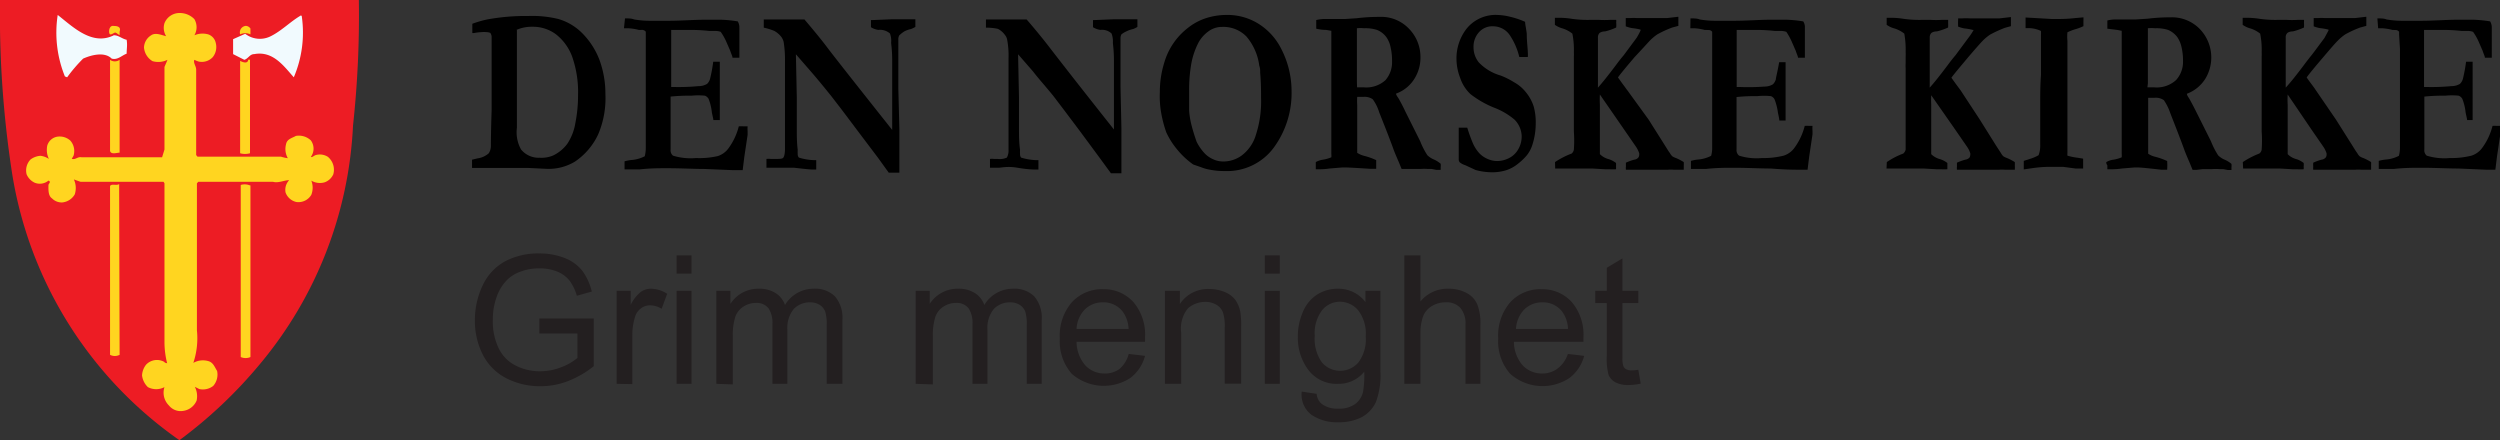 <svg xmlns="http://www.w3.org/2000/svg" viewBox="0 0 167.2 29.44"><rect x="0" y="0" width="167.2" height="29.44" fill="#333333" stroke="none"/><defs><style>.cls-1{fill:#231f20;}.cls-2{fill:#ed1c24;}.cls-3{fill:#ffd520;}.cls-4{fill:#f1fafe;}</style></defs><g id="Layer_3" data-name="Layer 3"><path d="M31.57,10.68l.38-.09a1.41,1.41,0,0,0,.74-.34.91.91,0,0,0,.14-.51c0-.06,0-.85.05-2.37V5.48l0-2.66V2.51a.48.48,0,0,0-.09-.31s-.11-.05-.24-.05a1.71,1.71,0,0,0-.36,0,3.46,3.46,0,0,0-.49.06l-.11,0V1.59a6.92,6.92,0,0,1,1-.29,14.2,14.2,0,0,1,2.75-.23,7.33,7.33,0,0,1,2,.2,3.7,3.7,0,0,1,1.55.9A5.12,5.12,0,0,1,40.09,4a6.57,6.57,0,0,1,.4,2.3A6.15,6.15,0,0,1,40,9a4.48,4.48,0,0,1-1.55,1.81,3.4,3.4,0,0,1-1.93.48l-1.25-.06-.37,0H33l-.62,0-.52,0h-.29C31.57,11.2,31.57,11,31.57,10.68Zm3-8.67c0,.16,0,.27,0,.34l0,1.32V4.83c0,.37,0,.7,0,1V8.55A2.35,2.35,0,0,0,34.85,10a1.52,1.52,0,0,0,1.25.55,2,2,0,0,0,.89-.15,2.55,2.55,0,0,0,.95-.78,3.54,3.54,0,0,0,.54-1.39,9.46,9.46,0,0,0,.18-1.86,7.16,7.16,0,0,0-.39-2.57A3.38,3.38,0,0,0,37.19,2.3a2.57,2.57,0,0,0-1.58-.51A2.52,2.52,0,0,0,34.54,2Z"/><path d="M41.8,1.23c.24,0,.44,0,.61.07a6.19,6.19,0,0,0,1.12.09l1.13,0c.91,0,1.74-.07,2.47-.07h1.11a8.5,8.5,0,0,1,1.1.11.77.77,0,0,1,.11.42V3.86l-.25,0-.21,0c0-.1-.09-.26-.15-.46l-.24-.55a3.7,3.7,0,0,0-.4-.72,1.07,1.07,0,0,0-.39-.06l-.37,0A11.78,11.78,0,0,0,46.22,2c-.49,0-.94,0-1.33,0,0,.13,0,.64,0,1.53V5.82l.26,0a14.24,14.24,0,0,0,1.57-.06,1.09,1.09,0,0,0,.57-.15.76.76,0,0,0,.2-.34,10.13,10.13,0,0,0,.21-1.14h.44c0,.46,0,.81,0,1,0,.54,0,.89,0,1s0,.28,0,.37,0,.36,0,.67,0,.54,0,.69v.17h-.43c0-.08-.05-.25-.1-.51a3.48,3.48,0,0,0-.22-.91.5.5,0,0,0-.24-.21,4.47,4.47,0,0,0-.91,0,11.78,11.78,0,0,0-1.39.06v.27c0,.61,0,1.13,0,1.54V10a.46.46,0,0,0,.16.41,4,4,0,0,0,1.54.16A5.53,5.53,0,0,0,48,10.44a1.42,1.42,0,0,0,.72-.52,4.2,4.2,0,0,0,.69-1.47,1.9,1.9,0,0,1,.31,0H50a2.23,2.23,0,0,0,0,.33l0,.24-.22,1.47-.11.89-.63,0L47.1,11.3c-.69,0-1.54-.05-2.52-.05-.49,0-1.09,0-1.81.08h-.26l-.74,0v-.54a2.57,2.57,0,0,1,.47-.09,2.28,2.28,0,0,0,.88-.25,2.19,2.19,0,0,0,.07-.56c0-.09,0-.24,0-.46V9.22l0-2.94V5.4l0-1.24V3.28l0-1s0-.08,0-.16A.33.33,0,0,0,42.9,2l-.18,0A3.43,3.43,0,0,0,42,1.89l-.27,0Z"/><path d="M51.08,1.85l0-.55h.69l.51,0,.43,0h.14l.38,0h.57c.62.73,1.14,1.36,1.53,1.88s1.84,2.36,4.34,5.51V8.47l0-.91c0-.53,0-.95,0-1.26s0-.67,0-1.1,0-.82,0-1.17c0-.68-.07-1.07-.07-1.18a1.39,1.39,0,0,0-.08-.61A1,1,0,0,0,58.75,2a1.19,1.19,0,0,1-.5-.18V1.34l.16,0,1.21-.05,1.34,0h.26v.51a1.92,1.92,0,0,1-.29.14,1.87,1.87,0,0,0-.45.16,2.22,2.22,0,0,0-.34.27.55.55,0,0,0-.06.29s0,.14,0,.33v.65c0,.76,0,1.35,0,1.79,0,.14,0,.3,0,.47l.07,2.74V9.93l0,.41,0,.42c0,.21,0,.34,0,.38v.41l-.71,0-.72-1L57.36,8.75l-1-1.33-.77-1c-.5-.62-.95-1.17-1.36-1.64l-1-1.15.06,2.9c0,.18,0,.36,0,.55v.55l0,1c0,.43,0,.89.06,1.39a2.6,2.6,0,0,0,0,.28c0,.06,0,.14.08.24a3.81,3.81,0,0,0,1,.17l.16,0,0,.63h-.24q-.19,0-1.23-.12c-.65,0-1.09,0-1.3,0l-.36,0-.2,0c0-.12,0-.22,0-.31v-.28a1.17,1.17,0,0,1,.29,0h.23c.35,0,.55,0,.61-.09s.1-.24.11-.53c0-.83,0-1.33,0-1.51V8.17l0-2.53,0-1.58a7.56,7.56,0,0,0-.09-1.26,1,1,0,0,0-.14-.31,1.54,1.54,0,0,0-.48-.42A3.88,3.88,0,0,0,51.08,1.85Z"/><path d="M65.94,1.85l0-.55h.7l.51,0,.43,0h.13l.39,0h.56c.63.73,1.14,1.36,1.54,1.88S72,5.51,74.5,8.66V8.47l0-.91c0-.53,0-.95,0-1.26s0-.67,0-1.1,0-.82,0-1.17c0-.68-.07-1.07-.07-1.18a1.5,1.5,0,0,0-.09-.61A.92.92,0,0,0,73.6,2a1.25,1.25,0,0,1-.5-.18V1.34l.16,0,1.2-.05,1.35,0h.26v.51a1.83,1.83,0,0,1-.28.14,1.84,1.84,0,0,0-.46.16A1.51,1.51,0,0,0,75,2.3a.55.55,0,0,0-.06.29s0,.14,0,.33,0,.31,0,.65c0,.76,0,1.35,0,1.79,0,.14,0,.3,0,.47l.06,2.74c0,.19,0,.32,0,.4v1l0,.41,0,.42c0,.21,0,.34,0,.38v.41l-.7,0-.73-1L72.21,8.75l-1-1.33-.76-1c-.5-.62-1-1.17-1.36-1.64l-1-1.15.06,2.9v1.1l0,1c0,.43,0,.89.07,1.39a2.6,2.6,0,0,0,0,.28c0,.06,0,.14.07.24a3.89,3.89,0,0,0,1,.17l.16,0,0,.63H69.3c-.13,0-.54,0-1.24-.12s-1.08,0-1.3,0l-.35,0-.2,0c0-.12,0-.22,0-.31v-.28a1.16,1.16,0,0,1,.28,0h.24a1.15,1.15,0,0,0,.61-.09,1,1,0,0,0,.11-.53c0-.83,0-1.33,0-1.51v-3l0-1.58a5.83,5.83,0,0,0-.09-1.26.68.68,0,0,0-.14-.31,1.35,1.35,0,0,0-.48-.42A3.72,3.72,0,0,0,65.94,1.85Z"/><path d="M77.57,6.15a6.57,6.57,0,0,1,.29-1.94,4.53,4.53,0,0,1,1.57-2.33,3.84,3.84,0,0,1,1.18-.65A4.46,4.46,0,0,1,82,1a3.91,3.91,0,0,1,2.2.61,4.19,4.19,0,0,1,1.48,1.64,6.17,6.17,0,0,1,.7,2.83,6.17,6.17,0,0,1-1.18,3.78,3.88,3.88,0,0,1-3.28,1.58,5,5,0,0,1-1-.09,2.87,2.87,0,0,1-.6-.17L79.8,11a5.45,5.45,0,0,1-1.07-1A5.16,5.16,0,0,1,78,8.85a8.26,8.26,0,0,1-.34-1.3A6.41,6.41,0,0,1,77.57,6.15ZM81.73,1.8a1.51,1.51,0,0,0-.94.32,2.26,2.26,0,0,0-.62.7,5,5,0,0,0-.49,1.41,9.88,9.88,0,0,0-.15,1.87c0,.44,0,.76,0,1s0,.16,0,.32a5.78,5.78,0,0,0,.13.84,12.38,12.38,0,0,0,.37,1.22,3.23,3.23,0,0,0,.55.79,1.76,1.76,0,0,0,.53.37,1.59,1.59,0,0,0,.7.16,2.08,2.08,0,0,0,1.22-.39A2.67,2.67,0,0,0,84,9a7.22,7.22,0,0,0,.34-2.45c0-.42,0-1-.06-1.69l0-.15s0-.15-.06-.32a3.75,3.75,0,0,0-.86-1.95A2.16,2.16,0,0,0,81.73,1.8Z"/><path d="M88,10.84a1.42,1.42,0,0,1,.47-.16,2.38,2.38,0,0,0,.57-.16,1.43,1.43,0,0,0,0-.23c0-.07,0-.32,0-.75V7.8l0-.93,0-.73,0-.42c0-.56,0-1.09,0-1.59q0-1.62,0-2.07L88.69,2c-.33,0-.55-.06-.66-.08V1.42l0-.08a2.39,2.39,0,0,1,.57-.07h.57l.47,0,.33,0,.76-.05a12.18,12.18,0,0,1,1.52-.09,2.56,2.56,0,0,1,2,.81A2.69,2.69,0,0,1,95,3.83a2.64,2.64,0,0,1-.4,1.43,2.39,2.39,0,0,1-1.23,1c0,.11.12.24.2.38.17.31.31.58.41.8l1,2a5.31,5.31,0,0,0,.48.94,1.45,1.45,0,0,0,.47.3,1.91,1.91,0,0,1,.42.27.7.7,0,0,1,0,.23,1.21,1.21,0,0,1,0,.18h-.29l-.31-.06h-.26a3.23,3.23,0,0,0-.48,0H94.4L94,11.3l-.26,0-.21-.51c-.17-.39-.29-.68-.36-.88q-.27-.75-.93-2.4a2.9,2.9,0,0,0-.43-.87.94.94,0,0,0-.63-.16h-.41a4.36,4.36,0,0,0,0,.54l0,1.73,0,1.47a1.56,1.56,0,0,0,.45.2,4.32,4.32,0,0,1,.82.29c0,.26,0,.45,0,.58h-.15l-.25,0Q90.24,11.2,90,11.2h-.23l-.85.07a4.43,4.43,0,0,1-.7.05H88c0-.13,0-.21,0-.25S88,11,88,10.84Zm2.76-5,.43,0a1.91,1.91,0,0,0,1.47-.48,1.82,1.82,0,0,0,.44-1.27A3.87,3.87,0,0,0,93,3.15a1.74,1.74,0,0,0-.27-.65A1.43,1.43,0,0,0,92.09,2a2.51,2.51,0,0,0-.86-.11,2.21,2.21,0,0,0-.48,0v1.2l0,.64v.84c0,.24,0,.55,0,.93Z"/><path d="M102,1.46c0,.18.07.44.11.8,0,.54.07,1,.07,1.25a1.69,1.69,0,0,1,0,.3l-.06,0-.44,0-.07,0A4.49,4.49,0,0,0,101,2.39a1.35,1.35,0,0,0-1.1-.63,1.2,1.2,0,0,0-1,.41,1.44,1.44,0,0,0-.35,1,1.6,1.6,0,0,0,.35,1,3.23,3.23,0,0,0,1.46.88,5.34,5.34,0,0,1,.9.45,2.63,2.63,0,0,1,.8.68,2.88,2.88,0,0,1,.51.93,3.92,3.92,0,0,1,.14,1.12,4.7,4.7,0,0,1-.22,1.44,2.2,2.2,0,0,1-.37.71,3.81,3.81,0,0,1-.57.55,2.47,2.47,0,0,1-.8.45,3.16,3.16,0,0,1-1.06.14,4.19,4.19,0,0,1-1-.15L98,11.05a1.12,1.12,0,0,1-.38-.2.37.37,0,0,1-.06-.15v-.08c0-.06,0-.42,0-1.07,0-.34,0-.58,0-.72V8.54l.57,0a10.88,10.88,0,0,0,.38,1.05,2.44,2.44,0,0,0,.41.64,1.63,1.63,0,0,0,.55.39,1.58,1.58,0,0,0,.69.15,1.77,1.77,0,0,0,.73-.18,1.45,1.45,0,0,0,.64-.59,1.69,1.69,0,0,0,.24-.88A1.63,1.63,0,0,0,101.29,8a4.72,4.72,0,0,0-1.39-.81,6.54,6.54,0,0,1-1.56-.9,2.63,2.63,0,0,1-.68-1.07A3.55,3.55,0,0,1,97.41,4a3.24,3.24,0,0,1,.69-2.1A2.5,2.5,0,0,1,100.16,1a4,4,0,0,1,.87.13A5.34,5.34,0,0,1,102,1.46Z"/><path d="M104,10.84a5.34,5.34,0,0,1,1.11-.57.43.43,0,0,0,.15-.26,8.56,8.56,0,0,0,0-1.22c0-.1,0-.28,0-.56V4.57c0-.08,0-.2,0-.35l0-.34V3.79a2.91,2.91,0,0,0,0-.31,5.36,5.36,0,0,0-.1-1.23,2,2,0,0,0-.73-.37,1.63,1.63,0,0,1-.44-.22l0-.47.22,0a5.29,5.29,0,0,1,.92.07,7.41,7.41,0,0,0,1.19.07l.63,0a6.07,6.07,0,0,0,.71,0l.26,0h.17a.47.47,0,0,1,0,.17,1.53,1.53,0,0,1,0,.34,3.85,3.85,0,0,1-.74.26c-.23,0-.37.09-.4.14a.43.43,0,0,0-.08.28V3c0,.08,0,.22,0,.42s0,.52,0,.64,0,.25,0,.52V5.75a.54.54,0,0,0,0,.11c.29-.32.68-.81,1.17-1.46.23-.31.41-.54.55-.7l.86-1.16a4.15,4.15,0,0,0,.27-.5l0-.06a3.82,3.82,0,0,0-.57-.1,2.22,2.22,0,0,1-.42-.12c0-.08,0-.23,0-.45v-.1h.27a3.64,3.64,0,0,1,.51,0l.5,0,1.47,0,.77-.09v.61l-.41.11a7.1,7.1,0,0,0-1,.46,3.24,3.24,0,0,0-.51.43c-.17.18-.49.54-1,1.08-.63.74-1,1.19-1.12,1.37l.28.39.2.27s.08.12.14.19L110.26,8l1.08,1.71.25.4.1.14a.87.87,0,0,0,.15.2,1.16,1.16,0,0,0,.25.12,3.74,3.74,0,0,1,.52.27,1.94,1.94,0,0,1,0,.22c0,.06,0,.16,0,.29l-.68,0a2.15,2.15,0,0,0-.37,0l-.6,0h-1l-.68,0-.39,0h-.15a.88.88,0,0,1,0-.2c0-.06,0-.15,0-.27a3.62,3.62,0,0,1,.55-.2.42.42,0,0,0,.27-.13.28.28,0,0,0,.07-.19.36.36,0,0,0,0-.11,1.79,1.79,0,0,0-.19-.4l-.87-1.26L107,6.32A6.05,6.05,0,0,0,107,7c0,.33,0,.61,0,.83,0,0,0,.39,0,1l0,.71,0,.77a1.32,1.32,0,0,0,.61.34,1.63,1.63,0,0,1,.47.25,2.2,2.2,0,0,1,0,.23,1.49,1.49,0,0,1,0,.19,4,4,0,0,1-.45,0h-.28l-.87-.05h-.35l-.45,0h-1.09l-.58,0Z"/><path d="M113.06,1.23c.24,0,.44,0,.61.07a6.19,6.19,0,0,0,1.12.09l1.13,0c.91,0,1.74-.07,2.47-.07h1.11a8.5,8.5,0,0,1,1.1.11.69.69,0,0,1,.11.42V3.86l-.25,0-.21,0c0-.1-.09-.26-.15-.46l-.24-.55a4.24,4.24,0,0,0-.39-.72,1.16,1.16,0,0,0-.4-.06l-.37,0A11.73,11.73,0,0,0,117.49,2c-.5,0-.95,0-1.34,0,0,.13,0,.64,0,1.53V5.82l.26,0A14.12,14.12,0,0,0,118,5.79a1.09,1.09,0,0,0,.57-.15.76.76,0,0,0,.2-.34c0-.11.11-.49.22-1.14h.43c0,.46,0,.81,0,1,0,.54,0,.89,0,1v.37c0,.14,0,.36,0,.67s0,.54,0,.69v.17H119q0-.12-.09-.51a3.79,3.79,0,0,0-.23-.91.46.46,0,0,0-.24-.21,4.47,4.47,0,0,0-.91,0,11.78,11.78,0,0,0-1.39.06v.27c0,.61,0,1.13,0,1.54V10a.47.47,0,0,0,.17.41,3.92,3.92,0,0,0,1.53.16,5.53,5.53,0,0,0,1.45-.16,1.42,1.42,0,0,0,.72-.52,4.2,4.2,0,0,0,.69-1.47,1.9,1.9,0,0,1,.31,0h.21a2.23,2.23,0,0,0,0,.33l0,.24-.22,1.47-.11.89-.63,0c-.23,0-.84,0-1.83-.08-.7,0-1.55-.05-2.53-.05-.49,0-1.09,0-1.81.08h-.25l-.75,0v-.54a2.57,2.57,0,0,1,.47-.09,2.28,2.28,0,0,0,.88-.25,1.82,1.82,0,0,0,.07-.56c0-.09,0-.24,0-.46V9.22l0-2.94V5.4l0-1.24V3.28l0-1s0-.08,0-.16a.33.33,0,0,0-.18-.11L114,2a3.43,3.43,0,0,0-.68-.11l-.27,0Z"/><path d="M126.19,10.84a5.06,5.06,0,0,1,1.1-.57.5.5,0,0,0,.16-.26c0-.1,0-.51,0-1.22,0-.1,0-.28,0-.56V4.57a2.88,2.88,0,0,1,0-.35l0-.34V3.79a2.91,2.91,0,0,0,0-.31,6.16,6.16,0,0,0-.09-1.23,2,2,0,0,0-.74-.37,1.63,1.63,0,0,1-.44-.22l0-.47.22,0a5.29,5.29,0,0,1,.92.07,7.49,7.49,0,0,0,1.19.07l.63,0a5.93,5.93,0,0,0,.71,0l.26,0h.18a.91.91,0,0,1,0,.17,3,3,0,0,1,0,.34,4.19,4.19,0,0,1-.75.26c-.23,0-.37.09-.4.14a.43.43,0,0,0-.08.28V3c0,.08,0,.22,0,.42s0,.52,0,.64,0,.25,0,.52V5.75a.54.54,0,0,0,0,.11c.29-.32.68-.81,1.17-1.46.23-.31.41-.54.55-.7l.86-1.16A4.15,4.15,0,0,0,132,2L131.94,2a3.82,3.82,0,0,0-.57-.1,2.18,2.18,0,0,1-.41-.12,4,4,0,0,1,0-.45v-.1h.27a3.88,3.88,0,0,1,.52,0l.49,0,1.48,0,.77-.09v.61l-.4.11a8.06,8.06,0,0,0-1,.46,3.24,3.24,0,0,0-.51.43c-.17.18-.49.54-.95,1.08-.62.74-1,1.19-1.12,1.37l.28.39.2.27.14.19L132.41,8l1.07,1.71.26.4.09.14a.87.87,0,0,0,.15.2,1.16,1.16,0,0,0,.25.12,3.74,3.74,0,0,1,.52.27,1.94,1.94,0,0,1,0,.22,1.8,1.8,0,0,1,0,.29l-.67,0a2.44,2.44,0,0,0-.38,0l-.6,0h-1l-.68,0-.39,0h-.15a.88.88,0,0,1,0-.2c0-.06,0-.15,0-.27a4.05,4.05,0,0,1,.55-.2.49.49,0,0,0,.28-.13.33.33,0,0,0,.06-.19.2.2,0,0,0,0-.11,1.43,1.43,0,0,0-.19-.4l-.87-1.26-1.55-2.22a6.22,6.22,0,0,0,0,.63c0,.33,0,.61,0,.83,0,0,0,.39,0,1v.71l0,.77a1.32,1.32,0,0,0,.61.34,1.63,1.63,0,0,1,.47.25c0,.1,0,.18,0,.23s0,.11,0,.19a4,4,0,0,1-.44,0h-.29l-.87-.05h-.35l-.45,0h-1.09l-.58,0Z"/><path d="M135.35,11.33v-.57l.4-.13a2.66,2.66,0,0,0,.59-.25,1.76,1.76,0,0,0,.11-.67V6.59c0-1,.05-1.56.05-1.59l0-1,0-.42,0-.89V2.32a2,2,0,0,0,0-.25,2,2,0,0,0-.82-.19l-.21,0V1.17l1.75.1h.4c.24,0,.63,0,1.16-.06l.56-.05a2.36,2.36,0,0,1,0,.25c0,.09,0,.2,0,.34a3.28,3.28,0,0,1-.56.21,3.39,3.39,0,0,0-.51.2,2.89,2.89,0,0,0,0,.58c0,.23,0,.41,0,.55,0,.88,0,1.55,0,2V7.38l0,1,0,1.56,0,.29a1,1,0,0,0,0,.18,3.92,3.92,0,0,0,.68.14l.37.06c0,.16,0,.29,0,.39v.27h-.35l-.16,0-.82-.11-1.08,0a8.8,8.8,0,0,0-.94.08Z"/><path d="M140.87,10.84a1.27,1.27,0,0,1,.47-.16,2.17,2.17,0,0,0,.56-.16,1.85,1.85,0,0,0,0-.23c0-.07,0-.32,0-.75V7.8l0-.93V5.72c0-.56,0-1.09,0-1.59q0-1.62,0-2.07L141.6,2l-.66-.08,0-.47,0-.08a2.32,2.32,0,0,1,.56-.07h.57l.48,0,.32,0,.77-.05a12.14,12.14,0,0,1,1.51-.09,2.59,2.59,0,0,1,2,.81,2.74,2.74,0,0,1,.34,3.3,2.48,2.48,0,0,1-1.23,1c0,.11.11.24.19.38.17.31.31.58.42.8l1,2a5.31,5.31,0,0,0,.48.94,1.38,1.38,0,0,0,.46.3,1.78,1.78,0,0,1,.43.27,1,1,0,0,1,0,.23v.18H149l-.32-.06h-.25a3.23,3.23,0,0,0-.48,0h-.62l-.42.05-.27,0-.21-.51c-.17-.39-.29-.68-.36-.88-.18-.5-.49-1.3-.92-2.4a3.53,3.53,0,0,0-.43-.87.94.94,0,0,0-.63-.16h-.42c0,.15,0,.33,0,.54l0,1.73,0,1.47a1.35,1.35,0,0,0,.45.2,4.58,4.58,0,0,1,.82.29,4.1,4.1,0,0,1,0,.58h-.15l-.25,0q-1.31-.15-1.56-.15h-.23l-.84.07a4.51,4.51,0,0,1-.7.05h-.27c0-.13,0-.21,0-.25S140.86,11,140.87,10.84Zm2.75-5,.43,0a1.92,1.92,0,0,0,1.48-.48A1.81,1.81,0,0,0,146,4.07a3.87,3.87,0,0,0-.1-.92,1.92,1.92,0,0,0-.27-.65A1.5,1.5,0,0,0,145,2a2.55,2.55,0,0,0-.86-.11,2.37,2.37,0,0,0-.49,0V4.65c0,.24,0,.55,0,.93Z"/><path d="M150,10.84a5.55,5.55,0,0,1,1.1-.57.4.4,0,0,0,.16-.26,8.56,8.56,0,0,0,0-1.22c0-.1,0-.28,0-.56V4.57c0-.08,0-.2,0-.35l0-.34V3.79a2.69,2.69,0,0,0,0-.31,5.36,5.36,0,0,0-.1-1.23,2,2,0,0,0-.73-.37,1.63,1.63,0,0,1-.44-.22l0-.47.21,0a5.49,5.49,0,0,1,.93.07,7.41,7.41,0,0,0,1.19.07l.62,0a6.13,6.13,0,0,0,.72,0l.25,0h.18a.88.88,0,0,1,0,.17,2.56,2.56,0,0,1,0,.34,4.11,4.11,0,0,1-.74.26c-.24,0-.37.09-.4.14a.38.38,0,0,0-.08.28V3c0,.08,0,.22,0,.42s0,.52,0,.64,0,.25,0,.52V5.86c.3-.32.69-.81,1.18-1.46.23-.31.41-.54.54-.7s.34-.45.87-1.16l.27-.5,0-.06a4.3,4.3,0,0,0-.57-.1,2,2,0,0,1-.42-.12c0-.08,0-.23,0-.45v-.1H155a3.66,3.66,0,0,1,.52,0l.5,0,1.47,0,.77-.09v.61l-.41.11a7.1,7.1,0,0,0-1,.46,3.24,3.24,0,0,0-.51.43c-.18.18-.49.54-.95,1.08-.63.74-1,1.19-1.12,1.37.07.11.17.24.28.39l.2.27.13.19L156.23,8l1.08,1.71.25.4.1.14a.87.87,0,0,0,.15.2,1,1,0,0,0,.25.12,3.74,3.74,0,0,1,.52.27,1.94,1.94,0,0,1,0,.22c0,.06,0,.16,0,.29l-.68,0a2.28,2.28,0,0,0-.37,0l-.6,0h-1l-.68,0-.4,0h-.14a.88.88,0,0,1,0-.2,1.53,1.53,0,0,1,0-.27,3.62,3.62,0,0,1,.55-.2.45.45,0,0,0,.27-.13.28.28,0,0,0,.07-.19.36.36,0,0,0,0-.11,1.79,1.79,0,0,0-.19-.4l-.87-1.26L153,6.32A6.05,6.05,0,0,0,153,7c0,.33,0,.61,0,.83,0,0,0,.39,0,1v.71l0,.77a1.27,1.27,0,0,0,.61.34,1.58,1.58,0,0,1,.46.25,1.11,1.11,0,0,1,0,.23,1.49,1.49,0,0,1,0,.19,4,4,0,0,1-.45,0h-.29l-.87-.05h-.35l-.44,0H150.6l-.58,0Z"/><path d="M159,1.23c.24,0,.44,0,.61.07a6.19,6.19,0,0,0,1.12.09l1.13,0c.91,0,1.74-.07,2.47-.07h1.11a8.66,8.66,0,0,1,1.1.11.77.77,0,0,1,.11.42V3.86l-.25,0-.21,0c0-.1-.09-.26-.15-.46l-.24-.55a3.7,3.7,0,0,0-.4-.72,1.07,1.07,0,0,0-.39-.06l-.37,0A11.78,11.78,0,0,0,163.45,2c-.49,0-.94,0-1.33,0,0,.13,0,.64,0,1.53V5.82l.26,0a14.24,14.24,0,0,0,1.57-.06,1.09,1.09,0,0,0,.57-.15.76.76,0,0,0,.2-.34,10.13,10.13,0,0,0,.21-1.14h.44c0,.46,0,.81,0,1,0,.54,0,.89,0,1s0,.28,0,.37,0,.36,0,.67,0,.54,0,.69v.17H165c0-.08-.05-.25-.1-.51a3.48,3.48,0,0,0-.22-.91.5.5,0,0,0-.24-.21,4.47,4.47,0,0,0-.91,0,11.78,11.78,0,0,0-1.39.06v.27c0,.61,0,1.13,0,1.54V10a.46.46,0,0,0,.16.41,4,4,0,0,0,1.54.16,5.53,5.53,0,0,0,1.45-.16,1.42,1.42,0,0,0,.72-.52,4.2,4.2,0,0,0,.69-1.47,1.9,1.9,0,0,1,.31,0h.21c0,.13,0,.24,0,.33l0,.24-.22,1.47-.11.89-.63,0-1.84-.08c-.7,0-1.54-.05-2.52-.05-.49,0-1.09,0-1.81.08h-.26l-.74,0v-.54a2.57,2.57,0,0,1,.47-.09,2.28,2.28,0,0,0,.88-.25,2.19,2.19,0,0,0,.07-.56c0-.09,0-.24,0-.46V9.22l0-2.94V5.4l0-1.24V3.28l-.06-1a1.18,1.18,0,0,0,0-.16.33.33,0,0,0-.18-.11L160,2a3.43,3.43,0,0,0-.68-.11l-.27,0Z"/><path class="cls-1" d="M36.07,22.3v-1h3.64v3.19a6.51,6.51,0,0,1-1.73,1,5.07,5.07,0,0,1-1.83.34,4.91,4.91,0,0,1-2.3-.54,3.59,3.59,0,0,1-1.56-1.57,5,5,0,0,1-.53-2.29,5.42,5.42,0,0,1,.52-2.34,3.55,3.55,0,0,1,1.51-1.62,4.78,4.78,0,0,1,2.27-.52,4.58,4.58,0,0,1,1.69.3,2.82,2.82,0,0,1,1.18.84,3.84,3.84,0,0,1,.65,1.41l-1,.28a3.19,3.19,0,0,0-.48-1,2,2,0,0,0-.82-.61,3,3,0,0,0-1.18-.22,3.46,3.46,0,0,0-1.35.24,2.37,2.37,0,0,0-.92.62,3.06,3.06,0,0,0-.54.85,4.48,4.48,0,0,0-.33,1.73,4.13,4.13,0,0,0,.4,1.92,2.51,2.51,0,0,0,1.15,1.15,3.54,3.54,0,0,0,1.6.37,3.82,3.82,0,0,0,1.45-.28,3.66,3.66,0,0,0,1.06-.61V22.3Z"/><path class="cls-1" d="M41.24,25.67V19.45h.94v.94a2.6,2.6,0,0,1,.68-.87,1.16,1.16,0,0,1,.67-.21,2,2,0,0,1,1.09.34l-.37,1a1.52,1.52,0,0,0-.77-.23,1,1,0,0,0-.62.21,1.05,1.05,0,0,0-.39.57,4.06,4.06,0,0,0-.18,1.23v3.26Z"/><path class="cls-1" d="M45.25,18.3V17.08h1V18.3Zm0,7.37V19.45h1v6.22Z"/><path class="cls-1" d="M47.91,25.67V19.45h.94v.87a2.27,2.27,0,0,1,.78-.73,2.18,2.18,0,0,1,1.11-.28,2,2,0,0,1,1.13.29,1.52,1.52,0,0,1,.63.8,2.22,2.22,0,0,1,1.92-1.09,1.88,1.88,0,0,1,1.42.51,2.2,2.2,0,0,1,.5,1.58v4.27H55.29V21.75a2.87,2.87,0,0,0-.1-.91.94.94,0,0,0-.37-.45,1.2,1.2,0,0,0-.64-.17,1.49,1.49,0,0,0-1.09.44,2,2,0,0,0-.43,1.4v3.61h-1v-4a1.76,1.76,0,0,0-.26-1.05,1,1,0,0,0-.85-.36,1.51,1.51,0,0,0-.82.24,1.34,1.34,0,0,0-.55.68,4,4,0,0,0-.17,1.3v3.23Z"/><path class="cls-1" d="M61.24,25.67V19.45h.94v.87a2.27,2.27,0,0,1,.78-.73,2.18,2.18,0,0,1,1.11-.28,2,2,0,0,1,1.13.29,1.52,1.52,0,0,1,.63.8,2.22,2.22,0,0,1,1.92-1.09,1.88,1.88,0,0,1,1.42.51,2.2,2.2,0,0,1,.5,1.58v4.27h-1V21.75a2.87,2.87,0,0,0-.1-.91.94.94,0,0,0-.37-.45,1.2,1.2,0,0,0-.64-.17,1.49,1.49,0,0,0-1.09.44,2,2,0,0,0-.43,1.4v3.61h-1v-4a1.76,1.76,0,0,0-.26-1.05,1,1,0,0,0-.85-.36,1.51,1.51,0,0,0-.82.24,1.34,1.34,0,0,0-.55.68,4,4,0,0,0-.17,1.3v3.23Z"/><path class="cls-1" d="M75.49,23.67l1.09.13a2.71,2.71,0,0,1-1,1.49A3.26,3.26,0,0,1,71.68,25a3.29,3.29,0,0,1-.8-2.36,3.41,3.41,0,0,1,.81-2.43,2.74,2.74,0,0,1,2.1-.87,2.66,2.66,0,0,1,2,.85,3.36,3.36,0,0,1,.79,2.39c0,.06,0,.16,0,.28H72a2.44,2.44,0,0,0,.58,1.57,1.74,1.74,0,0,0,1.3.55,1.62,1.62,0,0,0,1-.31A2,2,0,0,0,75.49,23.67ZM72,22h3.48a2.1,2.1,0,0,0-.4-1.17,1.61,1.61,0,0,0-1.31-.61,1.69,1.69,0,0,0-1.22.48A2,2,0,0,0,72,22Z"/><path class="cls-1" d="M77.91,25.67V19.45h1v.88a2.25,2.25,0,0,1,2-1,2.66,2.66,0,0,1,1,.2,1.66,1.66,0,0,1,.71.53,2.12,2.12,0,0,1,.33.78,6,6,0,0,1,.06,1v3.82H81.91V21.89a3,3,0,0,0-.12-1,1,1,0,0,0-.44-.51,1.44,1.44,0,0,0-.73-.19,1.76,1.76,0,0,0-1.17.43A2.14,2.14,0,0,0,79,22.27v3.4Z"/><path class="cls-1" d="M84.59,18.3V17.08h1V18.3Zm0,7.37V19.45h1v6.22Z"/><path class="cls-1" d="M87.06,26.19l1,.15a.93.93,0,0,0,.36.69,1.72,1.72,0,0,0,1.07.3,1.83,1.83,0,0,0,1.13-.3,1.39,1.39,0,0,0,.54-.82,6.44,6.44,0,0,0,.08-1.35,2.18,2.18,0,0,1-1.73.81,2.36,2.36,0,0,1-2-.92,3.57,3.57,0,0,1-.71-2.22,4.05,4.05,0,0,1,.33-1.65,2.51,2.51,0,0,1,.93-1.16,2.56,2.56,0,0,1,1.44-.41,2.26,2.26,0,0,1,1.82.89v-.75h1v5.38a5.06,5.06,0,0,1-.3,2.06,2.2,2.2,0,0,1-.93,1,3.32,3.32,0,0,1-1.58.35,3,3,0,0,1-1.8-.5A1.69,1.69,0,0,1,87.06,26.19Zm.87-3.74a2.74,2.74,0,0,0,.48,1.79,1.61,1.61,0,0,0,2.44,0,2.59,2.59,0,0,0,.49-1.75,2.55,2.55,0,0,0-.5-1.73,1.6,1.6,0,0,0-1.22-.58,1.53,1.53,0,0,0-1.2.57A2.54,2.54,0,0,0,87.93,22.45Z"/><path class="cls-1" d="M93.92,25.67V17.08H95v3.08a2.34,2.34,0,0,1,1.86-.85,2.53,2.53,0,0,1,1.2.27,1.6,1.6,0,0,1,.73.75,3.47,3.47,0,0,1,.22,1.4v3.94h-1V21.73a1.61,1.61,0,0,0-.35-1.15,1.26,1.26,0,0,0-1-.36,1.74,1.74,0,0,0-.88.24,1.4,1.4,0,0,0-.59.66A3.21,3.21,0,0,0,95,22.27v3.4Z"/><path class="cls-1" d="M104.86,23.67l1.09.13a2.72,2.72,0,0,1-1,1.49A3.26,3.26,0,0,1,101,25a3.29,3.29,0,0,1-.8-2.36,3.41,3.41,0,0,1,.81-2.43,2.74,2.74,0,0,1,2.1-.87,2.66,2.66,0,0,1,2,.85,3.36,3.36,0,0,1,.79,2.39v.28h-4.65a2.44,2.44,0,0,0,.58,1.57,1.77,1.77,0,0,0,1.31.55,1.67,1.67,0,0,0,1-.31A2,2,0,0,0,104.86,23.67ZM101.39,22h3.48a2.1,2.1,0,0,0-.4-1.17,1.61,1.61,0,0,0-1.31-.61,1.69,1.69,0,0,0-1.22.48A2,2,0,0,0,101.39,22Z"/><path class="cls-1" d="M109.57,24.73l.16.93a4.16,4.16,0,0,1-.8.09,1.82,1.82,0,0,1-.89-.18,1.07,1.07,0,0,1-.45-.47,4,4,0,0,1-.13-1.25V20.27h-.77v-.82h.77V17.91l1.05-.63v2.17h1.06v.82h-1.06v3.64a1.73,1.73,0,0,0,.06.58.44.44,0,0,0,.18.2.69.69,0,0,0,.36.08A3,3,0,0,0,109.57,24.73Z"/><path class="cls-2" d="M24,0a68.19,68.19,0,0,1-.39,8.4A26.82,26.82,0,0,1,17.4,24.33,30.67,30.67,0,0,1,12,29.44,26.92,26.92,0,0,1,.81,11.6,69.84,69.84,0,0,1,0,0Z"/><path class="cls-3" d="M13,1.28a1.07,1.07,0,0,1,0,1.08,1.39,1.39,0,0,1,.93-.06.77.77,0,0,1,.5.57,1.08,1.08,0,0,1-.2.95,1,1,0,0,1-.93.3A1.61,1.61,0,0,1,13,4c-.09.21.12.42.12.66v5.71l.09.11h5.59a2.42,2.42,0,0,0,.45.1,1.24,1.24,0,0,1-.12-.93c.06-.35.39-.41.66-.56a1.16,1.16,0,0,1,1,.3.93.93,0,0,1,0,1.1l0,0c.09.06.21-.09.33-.12a1,1,0,0,1,.81.12,1.12,1.12,0,0,1,.36,1.17,1,1,0,0,1-.57.53,1.12,1.12,0,0,1-.9-.11,1.3,1.3,0,0,1,0,.95,1,1,0,0,1-1,.48,1,1,0,0,1-.72-.63.93.93,0,0,1,.24-.83c-.33,0-.72.21-1.08.11h-5l-.09.1v9.83a5.2,5.2,0,0,1-.24,2.18,1.3,1.3,0,0,1,1-.12c.33.09.42.39.59.66a1.15,1.15,0,0,1-.26,1,1.12,1.12,0,0,1-.93.21l-.3-.15a1.37,1.37,0,0,1,.12.92,1.14,1.14,0,0,1-.9.69,1,1,0,0,1-.95-.36A1.2,1.2,0,0,1,11,25.89a1.18,1.18,0,0,1-1.11,0,1.3,1.3,0,0,1-.39-.78,1.25,1.25,0,0,1,.27-.72A1,1,0,0,1,11,24.21c0,.06.12.06.18.09A5.85,5.85,0,0,1,11,22.9V12.26l-.06-.1H5.39L4.94,12A1.37,1.37,0,0,1,5,13a1.09,1.09,0,0,1-.84.54.91.91,0,0,1-.68-.27c-.27-.18-.24-.6-.24-.89,0-.09.21-.22,0-.3a.91.91,0,0,1-.92.14,1.09,1.09,0,0,1-.54-.56,1.05,1.05,0,0,1,.27-1,1.26,1.26,0,0,1,.66-.24,1.28,1.28,0,0,1,.56.21,1.42,1.42,0,0,1-.11-.89.84.84,0,0,1,.68-.6,1.06,1.06,0,0,1,.87.27,1.06,1.06,0,0,1,.21,1l-.12.21c.24.09.39-.16.66-.1h5.38L11,10V4.48c.06-.15.14-.32.2-.48a1.38,1.38,0,0,1-1,.09,1.17,1.17,0,0,1-.57-.92,1,1,0,0,1,.48-.81c.3-.21.72,0,1,.06A1.06,1.06,0,0,1,11,1.55a1.08,1.08,0,0,1,1-.68A1.36,1.36,0,0,1,13,1.28"/><path class="cls-4" d="M7.63,2.36c.3,0,.54.24.84.3.06.36,0,.6,0,.93-.33.12-.6.44-1,.33-.48-.48-1.37-.24-1.91,0A10.44,10.44,0,0,0,4.49,5.17l-.15-.06A7.79,7.79,0,0,1,3.86,1c1,.78,2.31,2.1,3.77,1.35"/><path class="cls-4" d="M20.18,1.07a7.63,7.63,0,0,1-.53,4.1C19,4.45,18.27,3.38,17,3.62c-.3,0-.39.3-.66.38l-.75-.38,0-1,.81-.36a1.6,1.6,0,0,0,1.67.18c.75-.36,1.35-1,2.06-1.41"/><path class="cls-3" d="M16.75,1.88V2.3a.79.79,0,0,0-.69,0,.44.44,0,0,1,.39-.57.4.4,0,0,1,.3.18"/><path class="cls-3" d="M8,2.12c0,.06,0,.15,0,.21s-.18-.12-.27-.15-.24.15-.36.12-.12-.57.18-.57.57.06.45.39"/><path class="cls-3" d="M16.72,10.25a1.21,1.21,0,0,1-.66,0V4.07c.18.1.51.21.54-.07a.15.15,0,0,1,.12,0Z"/><path class="cls-3" d="M8,4v6.21c-.18,0-.58.15-.64-.12V4A.54.54,0,0,0,8,4"/><path class="cls-3" d="M8,23.73H8a.69.69,0,0,1-.64,0V12.44c.12-.18.43,0,.61-.13l0,.16Z"/><path class="cls-3" d="M16.75,12.43V23.88h0v0a.82.82,0,0,1-.65,0V12.37a.91.91,0,0,1,.68.06"/></g></svg>